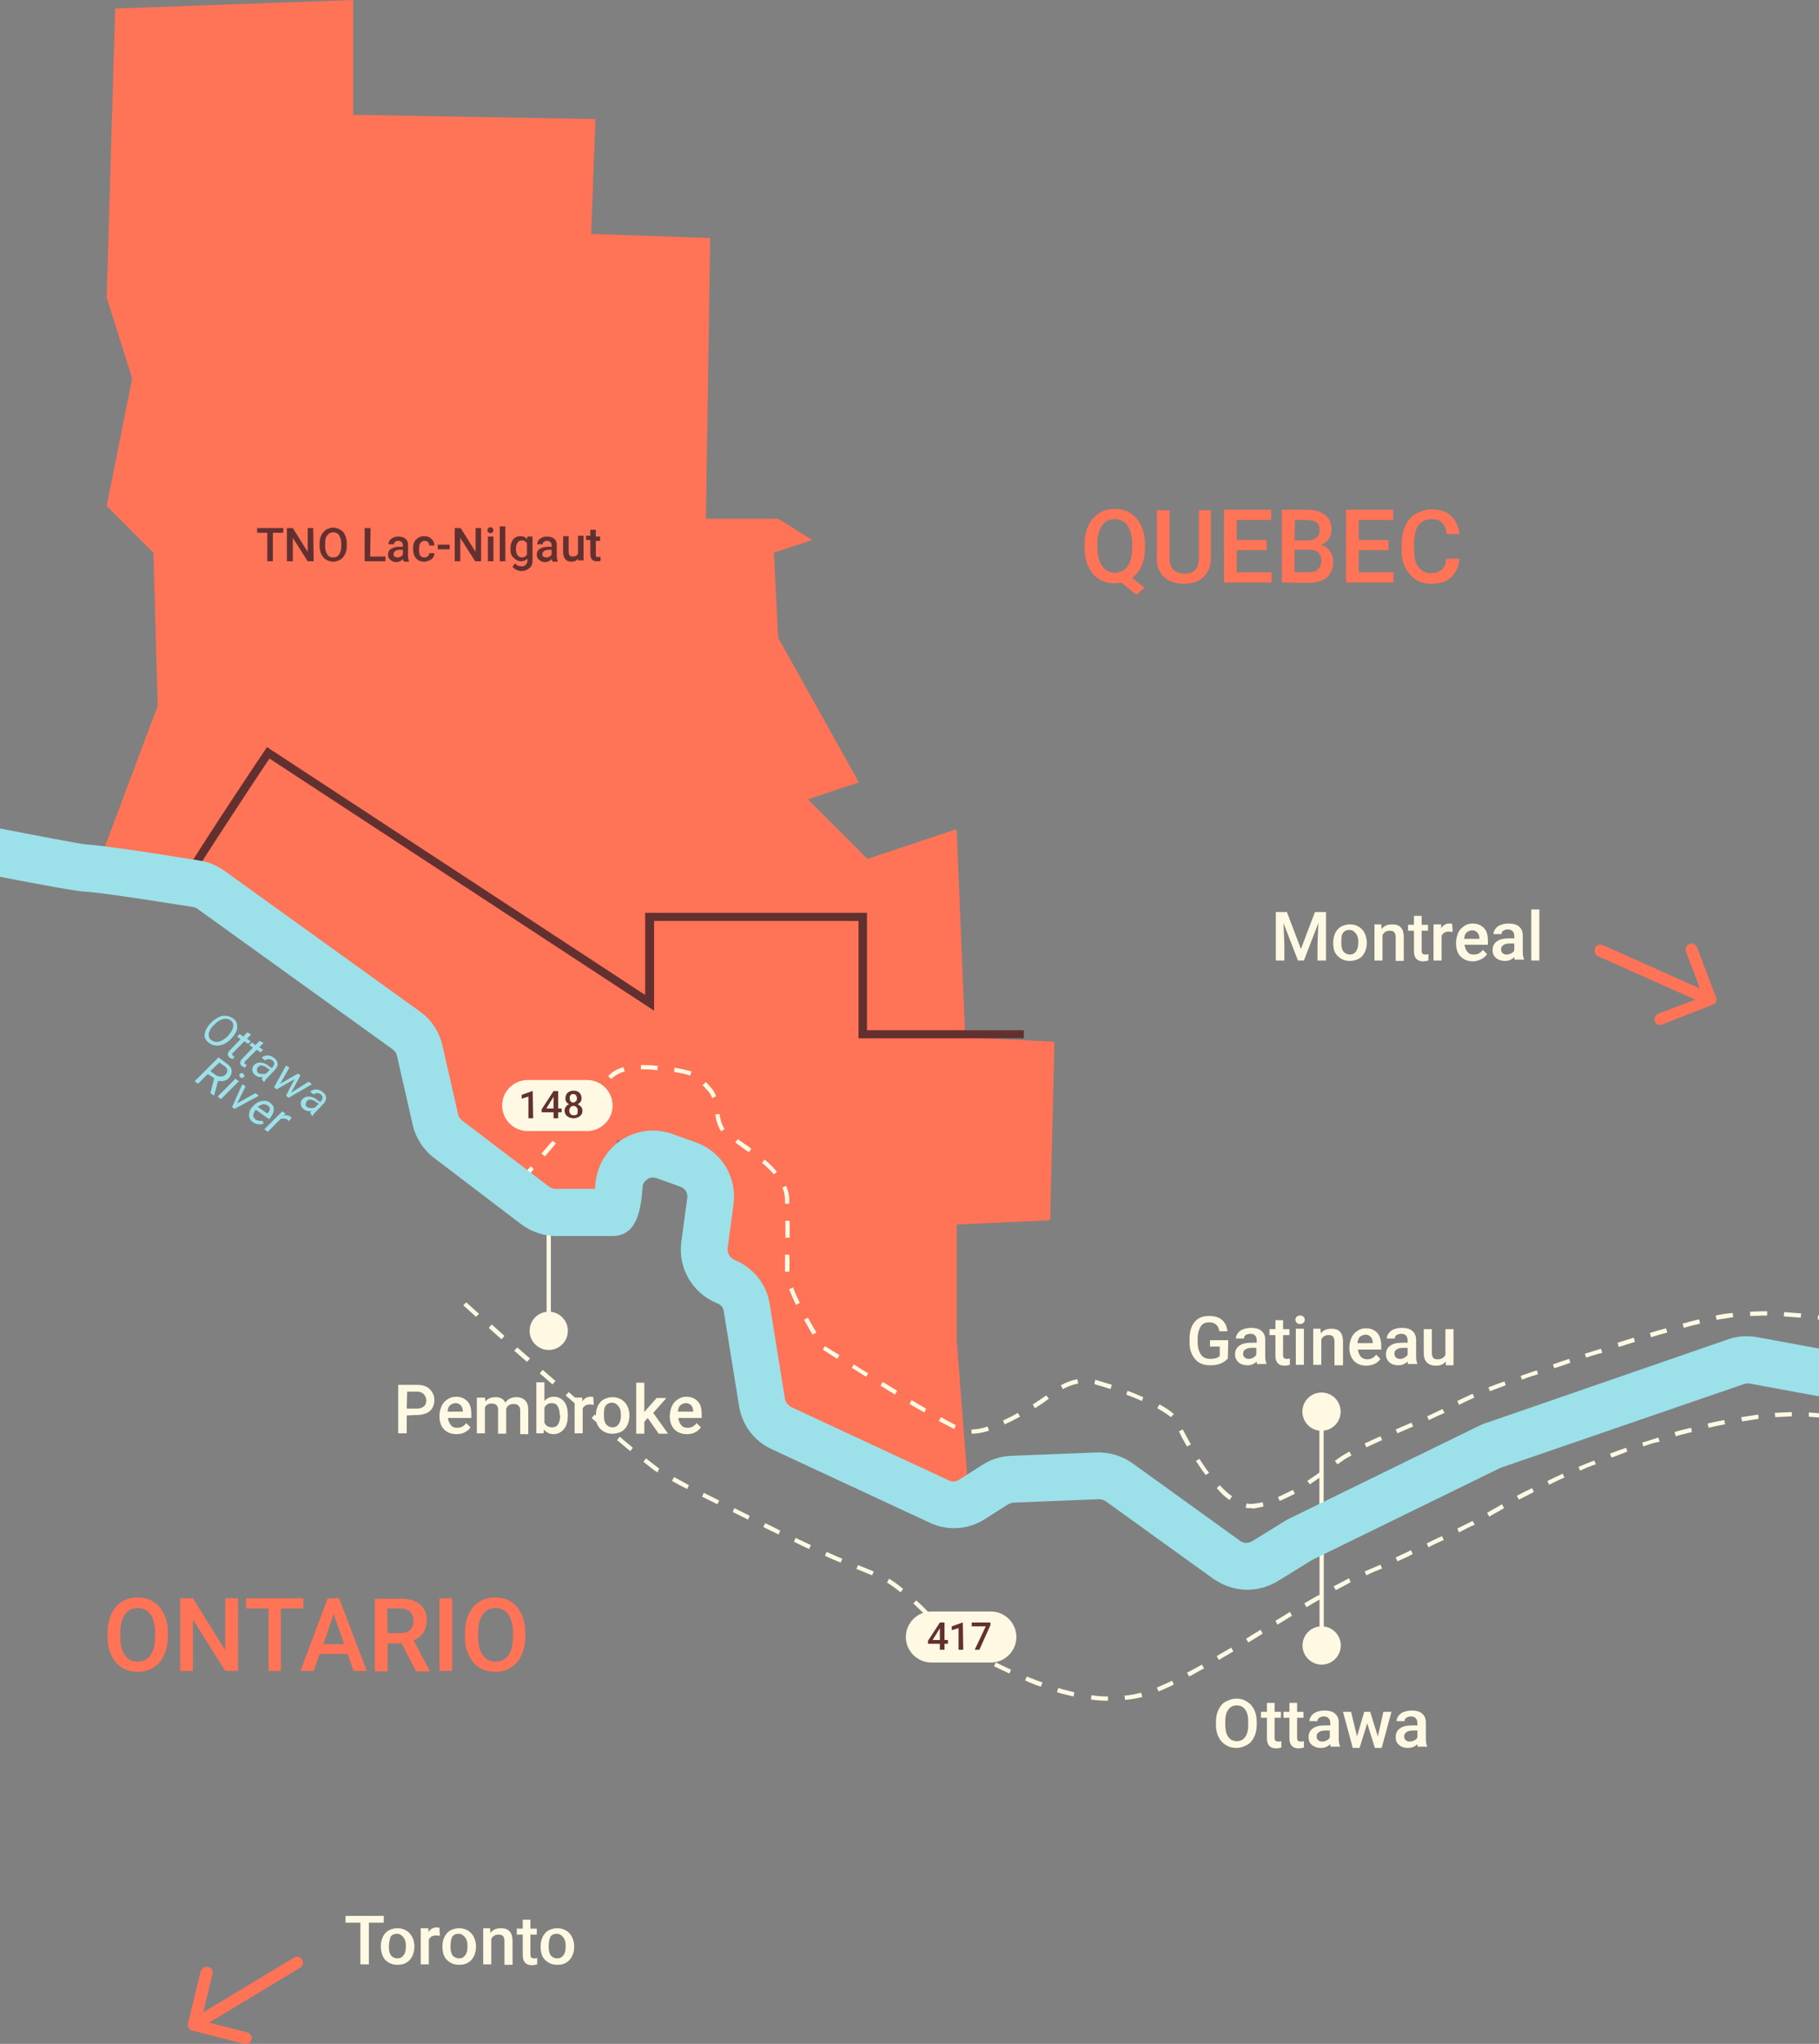 <svg version="1.1" id="Calque_2_00000038372621490858128520000012442256906191378617_" xmlns="http://www.w3.org/2000/svg" x="0" y="0" viewBox="0 0 428 480.7" xml:space="preserve"><rect x="0" y="0" width="428" height="480.7" fill="#808080" stroke="none"/><style>.st0{fill:#fff9e3}.st1{enable-background:new}.st2{fill:#9ce1ea}.st3{fill:#ff7357}.st4{fill:#633030}</style><g id="Groupe_1805_00000044143582002306448820000015676025444582694837_" transform="translate(-354.656 -98.891)"><path class="st0" d="M665.1 431.4h1v22h-1z"/><circle id="Ellipse_123_00000125600724874842896100000005484369546663313814_" class="st0" cx="665.6" cy="430.9" r="4.5"/></g><g id="Groupe_1809_00000020361614421638198850000015704522776494584966_" transform="rotate(180 704.039 484.55)"><path class="st0" d="M1096.6 582.6h1v22h-1z"/><circle id="Ellipse_123-2_00000004529472546285048360000008288609600225119659_" class="st0" cx="1097.1" cy="582.1" r="4.5"/></g><g class="st1"><path class="st0" d="M288.9 319.5c-.4.5-1 .9-1.7 1.2-.7.3-1.6.4-2.5.4-1 0-1.8-.2-2.5-.6s-1.3-1.1-1.7-1.9-.6-1.7-.6-2.8v-.9c0-1.7.4-3.1 1.2-4 .8-1 2-1.4 3.4-1.4 1.3 0 2.3.3 3 .9s1.2 1.5 1.3 2.7h-1.9c-.2-1.4-1-2.1-2.4-2.1-.9 0-1.6.3-2 1s-.7 1.6-.7 2.8v.9c0 1.2.3 2.2.8 2.9.5.7 1.2 1 2.2 1s1.7-.2 2.2-.7v-2.2h-2.3v-1.5h4.3l-.1 4.3zm7 1.5c-.1-.2-.2-.4-.2-.8-.6.6-1.3.9-2.2.9-.8 0-1.5-.2-2.1-.7-.5-.5-.8-1.1-.8-1.8 0-.9.3-1.6 1-2.1s1.6-.7 2.9-.7h1.2v-.6c0-.4-.1-.8-.4-1.1-.2-.3-.6-.4-1.1-.4-.4 0-.8.1-1.1.3-.3.2-.4.5-.4.8h-1.9c0-.5.2-.9.5-1.3s.7-.7 1.3-.9c.5-.2 1.1-.3 1.8-.3 1 0 1.8.2 2.4.7s.9 1.2.9 2.1v3.8c0 .8.1 1.4.3 1.8v.1h-2.1v.2zm-2.1-1.4c.4 0 .7-.1 1.1-.3.3-.2.6-.4.7-.7V317h-1c-.7 0-1.2.1-1.6.4-.4.2-.5.6-.5 1s.1.7.4.9.5.3.9.3zm8.1-9.1v2.1h1.5v1.4h-1.5v4.7c0 .3.1.6.2.7s.4.2.7.2c.2 0 .4 0 .7-.1v1.5c-.4.1-.8.2-1.2.2-1.5 0-2.2-.8-2.2-2.4V314h-1.4v-1.4h1.4v-2.1h1.8zm2.9-.1c0-.3.1-.5.3-.7.2-.2.4-.3.8-.3s.6.1.8.3.3.4.3.7c0 .3-.1.5-.3.7s-.5.3-.8.3-.6-.1-.8-.3c-.2-.2-.3-.5-.3-.7zm2 10.6h-1.9v-8.5h1.9v8.5zm3.9-8.4l.1 1c.6-.8 1.4-1.1 2.5-1.1 1.8 0 2.7 1 2.7 3v5.6h-2v-5.5c0-.5-.1-.9-.3-1.2-.2-.3-.6-.4-1.1-.4-.8 0-1.3.3-1.7 1v6H309v-8.5h1.7v.1zm10.8 8.6c-1.2 0-2.2-.4-2.9-1.1-.7-.8-1.1-1.8-1.1-3v-.2c0-.8.2-1.6.5-2.3.3-.7.8-1.2 1.4-1.6s1.2-.6 2-.6c1.2 0 2 .4 2.7 1.1.6.7.9 1.8.9 3.1v.8h-5.5c.1.7.3 1.2.7 1.7.4.4.9.6 1.5.6.9 0 1.6-.4 2.1-1.1l1 1c-.3.5-.8.9-1.4 1.2-.5.2-1.2.4-1.9.4zm-.2-7.3c-.5 0-.9.2-1.3.5s-.5.9-.6 1.5h3.6v-.1c0-.6-.2-1.1-.5-1.4s-.7-.5-1.2-.5zm10.1 7.1c-.1-.2-.2-.4-.2-.8-.6.6-1.3.9-2.2.9-.8 0-1.5-.2-2.1-.7-.5-.5-.8-1.1-.8-1.8 0-.9.3-1.6 1-2.1s1.6-.7 2.9-.7h1.2v-.6c0-.4-.1-.8-.4-1.1-.2-.3-.6-.4-1.1-.4-.4 0-.8.1-1.1.3-.3.2-.4.5-.4.8h-1.9c0-.5.2-.9.5-1.3s.7-.7 1.3-.9c.5-.2 1.1-.3 1.8-.3 1 0 1.8.2 2.4.7s.9 1.2.9 2.1v3.8c0 .8.1 1.4.3 1.8v.1h-2.1v.2zm-2-1.4c.4 0 .7-.1 1.1-.3.3-.2.6-.4.7-.7V317h-1c-.7 0-1.2.1-1.6.4-.4.2-.5.6-.5 1s.1.7.4.9.5.3.9.3zm10.8.6c-.6.7-1.3 1-2.4 1-.9 0-1.6-.3-2.1-.8s-.7-1.3-.7-2.3v-5.5h1.9v5.5c0 1.1.4 1.6 1.3 1.6s1.5-.3 1.9-1v-6.1h1.9v8.5h-1.8v-.9z"/></g><g class="st1"><path class="st2" d="M49.2 245.3c-.4-.3-.7-.6-.9-1s-.2-.8-.1-1.3.3-1 .6-1.4c.2-.4.6-.8 1-1.2.5-.5 1-.8 1.5-1.1.5-.3 1.1-.4 1.6-.4.7 0 1.3.2 1.9.6.6.4 1 1 1 1.7.1.7-.1 1.4-.6 2.1-.2.3-.5.7-.9 1.1s-.9.8-1.3 1c-.5.3-1 .4-1.5.5-.8.1-1.6-.1-2.3-.6zm5.1-2.5c.4-.6.6-1.1.6-1.6s-.2-.9-.6-1.2c-.4-.3-.8-.4-1.3-.4s-1 .2-1.5.5-1 .8-1.6 1.4l-.2.3c-.4.6-.6 1.1-.6 1.6s.2.9.6 1.2c.5.4 1.1.5 1.8.4.7-.2 1.3-.6 2-1.2.3-.4.6-.7.8-1zm4.8.5l-1 1 .9.6-.6.6-.9-.6-2.6 2.6-.2.2c-.1.2-.1.4.1.6.1.1.2.1.4.2l-.5.6-.6-.3c-.3-.2-.5-.5-.5-.8s.2-.7.5-1l2.5-2.6-.8-.6.6-.6.8.6 1-1 .9.5zm2.9 2l-1 1 .9.6-.6.6-.9-.6-2.6 2.6-.2.2c-.1.2-.1.4.1.6.1.1.2.1.4.2l-.5.6-.6-.3c-.3-.2-.5-.5-.5-.8s.2-.7.5-1l2.5-2.6-.8-.6.6-.6.8.6 1-1 .9.5zm-.4 8.5c0-.1.1-.2.1-.3l.2-.2c-.7.1-1.3 0-1.8-.4-.4-.3-.7-.7-.7-1.1-.1-.4 0-.9.3-1.2.4-.5.9-.7 1.5-.7s1.3.2 1.9.7l.8.6.3-.3c.2-.3.3-.5.3-.8s-.2-.5-.4-.7c-.3-.2-.6-.3-.9-.3s-.6.1-.8.3l-.8-.6c.2-.3.5-.4.8-.5s.7-.1 1.1 0c.4.1.7.3 1 .5.5.4.8.8.8 1.3.1.5-.1.9-.5 1.4l-2 2.1-.3.3c-.1.2-.2.3-.3.5l-.1.1-.5-.7zm-.9-1.5c.3.2.5.3.9.3.3 0 .6 0 1-.1l.9-.9-.6-.4c-.5-.4-.9-.5-1.3-.6s-.7.1-.9.4c-.2.2-.3.4-.2.7-.1.2 0 .4.2.6zm7.8 4.7l4.1-2.6.8.6-5.5 3.2-.6-.5 2-3.9-4.2 2.4-.6-.5 2.8-5.1.8.5-2.2 3.8 4.2-2.4.6.4-2.2 4.1zm4.5 4.8c0-.1.1-.2.1-.3l.2-.2c-.7.1-1.3 0-1.8-.4-.4-.3-.7-.7-.7-1.1-.1-.4 0-.9.3-1.2.4-.5.9-.7 1.5-.7s1.3.2 1.9.7l.8.6.3-.3c.2-.3.3-.5.3-.8s-.2-.5-.4-.7c-.3-.2-.6-.3-.9-.3s-.6.1-.8.3l-.8-.6c.2-.3.5-.4.8-.5s.7-.1 1.1 0 .7.3 1 .5c.5.4.8.8.8 1.3.1.5-.1.9-.5 1.4l-2 2.1-.3.3c-.1.2-.2.3-.3.5l-.1.1-.5-.7zm-.8-1.5c.3.2.5.3.9.3.3 0 .6 0 1-.1l.9-.9-.6-.4c-.5-.4-.9-.5-1.3-.6-.4 0-.7.1-.9.4-.2.2-.3.4-.2.7-.2.2-.1.4.2.6z"/></g><g class="st1"><path class="st2" d="M50.4 253.6l-1.5-1-2.3 2.3-.8-.6 5.6-5.6 1.9 1.4c.7.5 1.1 1 1.2 1.6.1.6-.1 1.1-.5 1.7-.3.4-.7.6-1.2.8-.5.1-1 .1-1.5 0l-.9 3.4v.1l-.9-.6.9-3.5zm-.9-1.7l1.2.9c.4.3.9.4 1.3.4s.8-.2 1.1-.5.4-.7.4-1-.3-.7-.6-.9l-1.3-.9-2.1 2zm2.5 6.6l-.8-.6 4.2-4.2.8.6-4.2 4.2zm5.2-6c.1.1.2.2.3.4 0 .1 0 .3-.1.4s-.2.2-.4.2c-.1 0-.3 0-.4-.1-.1-.1-.2-.2-.3-.4 0-.1 0-.3.1-.4s.2-.2.4-.2c.1 0 .3 0 .4.1zm-1.4 7l4.3-2.4.8.6-5.7 3.1-.6-.4L57 255l.8.5-2 4zm3.7 4.4c-.6-.4-.9-1-.9-1.6 0-.7.2-1.3.7-1.9l.2-.2c.4-.4.8-.8 1.3-1s1-.3 1.5-.3.9.2 1.3.5c.5.4.8.8.8 1.3.1.5-.1 1-.4 1.6-.1.2-.3.4-.4.6l-.3.3-3.1-2.2c-.4.4-.5.8-.6 1.2s.2.8.5 1.1c.5.3 1 .4 1.7.3l.2.7c-.4.1-.8.2-1.2.1-.5 0-.9-.2-1.3-.5zM63 260c-.3-.2-.7-.3-1.1-.3-.4.1-.8.3-1.3.6l2.3 1.6.1-.1c.3-.3.5-.7.5-1 0-.3-.2-.6-.5-.8zm5 3.7l-.3-.3c-.5-.4-1.1-.4-1.7-.2l-3 3-.8-.6 4.2-4.2.8.5-.5.5c.6-.2 1.2-.1 1.6.2l.3.3-.6.8z"/></g><g class="st1"><path class="st0" d="M295.7 405.6c0 1.1-.2 2.1-.6 2.9s-.9 1.5-1.7 1.9-1.5.7-2.5.7c-.9 0-1.7-.2-2.5-.7s-1.3-1.1-1.7-1.9-.6-1.8-.6-2.9v-.6c0-1.1.2-2.1.6-2.9s.9-1.5 1.7-1.9 1.5-.7 2.5-.7 1.7.2 2.5.7 1.3 1.1 1.7 1.9.6 1.8.6 2.9v.6zm-2-.6c0-1.3-.2-2.2-.7-2.9s-1.2-1-2-1c-.9 0-1.5.3-2 1s-.7 1.6-.7 2.8v.7c0 1.2.2 2.2.7 2.9s1.2 1 2 1c.9 0 1.5-.3 2-1s.7-1.6.7-2.9v-.6zm6.2-4.5v2.1h1.5v1.4h-1.5v4.7c0 .3.1.6.2.7s.4.2.7.2c.2 0 .4 0 .7-.1v1.5c-.4.1-.8.2-1.2.2-1.5 0-2.2-.8-2.2-2.4V404h-1.4v-1.4h1.4v-2.1h1.8zm5.3 0v2.1h1.5v1.4h-1.5v4.7c0 .3.1.6.2.7s.4.2.7.2c.2 0 .4 0 .7-.1v1.5c-.4.1-.8.2-1.2.2-1.5 0-2.2-.8-2.2-2.4V404H302v-1.4h1.4v-2.1h1.8zm8 10.5c-.1-.2-.2-.4-.2-.8-.6.6-1.3.9-2.2.9-.8 0-1.5-.2-2.1-.7s-.8-1.1-.8-1.8c0-.9.3-1.6 1-2.1s1.6-.7 2.9-.7h1.2v-.6c0-.4-.1-.8-.4-1.1s-.6-.4-1.1-.4c-.4 0-.8.1-1.1.3s-.4.5-.4.8h-1.9c0-.5.2-.9.5-1.3s.7-.7 1.3-.9 1.1-.3 1.8-.3c1 0 1.8.2 2.4.7s.9 1.2.9 2.1v3.8c0 .8.1 1.4.3 1.8v.1h-2.1v.2zm-2.1-1.4c.4 0 .7-.1 1.1-.3s.6-.4.7-.7V407h-1c-.7 0-1.2.1-1.6.4s-.5.6-.5 1 .1.7.4.9.5.3.9.3zm13.1-1.2l1.3-5.8h1.9l-2.3 8.5h-1.6l-1.8-5.8-1.8 5.8h-1.6l-2.3-8.5h1.9l1.4 5.8 1.7-5.8h1.4l1.8 5.8zm9.5 2.6c-.1-.2-.2-.4-.2-.8-.6.6-1.3.9-2.2.9-.8 0-1.5-.2-2.1-.7s-.8-1.1-.8-1.8c0-.9.3-1.6 1-2.1s1.6-.7 2.9-.7h1.2v-.6c0-.4-.1-.8-.4-1.1s-.6-.4-1.1-.4c-.4 0-.8.1-1.1.3s-.4.5-.4.8h-1.9c0-.5.2-.9.5-1.3s.7-.7 1.3-.9 1.1-.3 1.8-.3c1 0 1.8.2 2.4.7s.9 1.2.9 2.1v3.8c0 .8.1 1.4.3 1.8v.1h-2.1v.2zm-2-1.4c.4 0 .7-.1 1.1-.3s.6-.4.7-.7V407h-1c-.7 0-1.2.1-1.6.4s-.5.6-.5 1 .1.7.4.9.4.3.9.3z"/></g><path id="Tracé_7026_00000160162956092371371450000003113978793731254445_" class="st3" d="M228.1 354l-48-19-5-32-10-3 2-25-22-7 1 17-13 2-28-21-6-21-49-36-28-3 15-40-1-36-11-11 6-30-6-19 2-68 56-2v27l57 1-1 27 28 1-1 66h17l8 5-9 3 1 20 19 34-12 4 14 14 21-7 2 49 21 1-1 42-22 1v27l3 39z"/><g id="Groupe_3186_00000120550690669461024640000010831638005192300436_" transform="rotate(180 613.106 447.55)"><path class="st0" d="M1096.6 582.6h1v22h-1z"/><circle id="Ellipse_123-3_00000061471030650692319950000009849110211507271612_" class="st0" cx="1097.1" cy="582.1" r="4.5"/></g><g class="st1"><path class="st3" d="M269.4 128.9c0 1.6-.3 3-.8 4.2s-1.2 2.1-2.2 2.8l2.9 2.3-1.9 1.7-3.6-2.9c-.5.1-1 .2-1.5.2-1.4 0-2.6-.3-3.7-1s-1.9-1.6-2.5-2.9-.9-2.7-.9-4.3v-1c0-1.7.3-3.1.9-4.4.6-1.3 1.4-2.2 2.5-2.9s2.3-1 3.7-1c1.4 0 2.6.3 3.7 1s1.9 1.6 2.5 2.9.9 2.7.9 4.4v.9zm-3-.9c0-1.9-.4-3.4-1.1-4.4s-1.7-1.5-3-1.5-2.3.5-3 1.5-1.1 2.4-1.1 4.2v1c0 1.8.4 3.3 1.1 4.3s1.7 1.6 3 1.6 2.3-.5 3-1.5 1.1-2.5 1.1-4.4v-.8zm18.5-8v11.4c0 1.8-.6 3.2-1.7 4.3s-2.7 1.6-4.6 1.6c-2 0-3.5-.5-4.7-1.6s-1.7-2.5-1.7-4.3V120h3v11.4c0 1.1.3 2 .9 2.6s1.4.9 2.6.9c2.3 0 3.4-1.2 3.4-3.6V120h2.8zm13.1 9.4h-7v5.2h8.2v2.4H288v-17.1h11.1v2.4H291v4.7h7v2.4zm3.6 7.6v-17.1h5.8c1.9 0 3.4.4 4.4 1.2s1.5 1.9 1.5 3.5c0 .8-.2 1.5-.6 2.1s-1 1.1-1.9 1.5c.9.2 1.6.7 2.1 1.4s.8 1.5.8 2.5c0 1.6-.5 2.8-1.5 3.7s-2.5 1.3-4.4 1.3l-6.2-.1zm3-9.9h2.9c.9 0 1.6-.2 2.2-.6s.8-1 .8-1.8-.2-1.5-.7-1.8-1.2-.6-2.2-.6h-2.9l-.1 4.8zm0 2.2v5.3h3.3c.9 0 1.7-.2 2.2-.7s.8-1.1.8-1.9c0-1.8-.9-2.7-2.7-2.7h-3.6zm22.1.1h-7v5.2h8.2v2.4h-11.2v-17.1h11.1v2.4h-8.1v4.7h7v2.4zm16.7 2.1c-.2 1.8-.8 3.2-2 4.3s-2.7 1.5-4.7 1.5c-1.4 0-2.6-.3-3.6-1s-1.8-1.6-2.4-2.7-.9-2.6-.9-4.1v-1.6c0-1.6.3-3 .9-4.3s1.4-2.2 2.5-2.8 2.3-1 3.7-1c1.9 0 3.4.5 4.5 1.5s1.8 2.5 2 4.3h-3c-.1-1.2-.5-2.1-1.1-2.7s-1.4-.8-2.5-.8c-1.3 0-2.3.5-3 1.4s-1 2.3-1.1 4.1v1.5c0 1.8.3 3.3 1 4.2s1.6 1.5 2.9 1.5c1.2 0 2-.3 2.6-.8s1-1.4 1.1-2.6h3.1v.1z"/></g><path class="st4" d="M240.9 244.2H202v-27.6h-48.1v21.1l-90.5-59.3c-2.7 4-14.3 21.6-17.6 27l-1.7-1c3.7-6.2 18-27.7 18.2-27.9l.5-.8 89 58.3v-19.3H204v27.6h36.9v1.9z"/><g class="st1"><path class="st4" d="M66.6 125.3h-2.4v6.7h-1.3v-6.7h-2.4v-1.1h6.2l-.1 1.1zm7.2 6.7h-1.4l-3.5-5.5v5.5h-1.4v-7.8h1.4l3.5 5.6v-5.6h1.3l.1 7.8zm7.8-3.7c0 .8-.1 1.4-.4 2s-.6 1-1.1 1.3-1.1.5-1.7.5-1.2-.2-1.7-.5-.9-.8-1.1-1.3c-.3-.6-.4-1.2-.4-2v-.4c0-.8.1-1.4.4-2s.7-1 1.1-1.3c.5-.3 1.1-.5 1.7-.5s1.2.2 1.7.5.9.7 1.1 1.3c.3.6.4 1.2.4 2v.4zm-1.3-.4c0-.9-.2-1.5-.5-2s-.8-.7-1.4-.7-1 .2-1.4.7-.5 1.1-.5 2v.5c0 .9.2 1.5.5 2s.8.7 1.4.7 1.1-.2 1.4-.7.5-1.1.5-2v-.5zm6.8 3h3.6v1.1h-4.9v-7.8h1.4l-.1 6.7zM95 132c-.1-.1-.1-.3-.2-.5-.4.4-.9.7-1.5.7s-1.1-.2-1.4-.5c-.4-.3-.6-.7-.6-1.2 0-.6.2-1.1.7-1.4.5-.3 1.1-.5 2-.5h.8v-.4c0-.3-.1-.5-.3-.7-.2-.2-.4-.3-.8-.3-.3 0-.5.1-.7.2-.2.1-.3.3-.3.6h-1.3c0-.3.1-.6.3-.9.2-.3.5-.5.9-.7s.8-.2 1.2-.2c.7 0 1.2.2 1.6.5s.6.8.6 1.4v2.6c0 .5.1.9.2 1.3v.1H95v-.1zm-1.4-.9c.3 0 .5-.1.7-.2s.4-.3.5-.5v-1.1h-.7c-.5 0-.8.1-1.1.3-.2.2-.4.4-.4.7s.1.5.2.6c.3.1.5.2.8.2zm6.3 0c.3 0 .6-.1.8-.3.2-.2.3-.4.3-.7h1.2c0 .4-.1.7-.3 1-.2.3-.5.6-.9.7-.4.2-.8.3-1.2.3-.8 0-1.5-.3-1.9-.8-.5-.5-.7-1.3-.7-2.2v-.1c0-.9.2-1.6.7-2.1s1.1-.8 1.9-.8c.7 0 1.3.2 1.7.6.4.4.7.9.7 1.6H101c0-.3-.1-.6-.3-.8-.2-.2-.5-.3-.8-.3-.4 0-.7.2-1 .5-.2.3-.3.8-.3 1.4v.2c0 .6.1 1.1.3 1.4s.6.4 1 .4zm5.9-1.9H103v-1.1h2.8v1.1zm7.4 2.8h-1.4l-3.5-5.5v5.5H107v-7.8h1.4l3.5 5.6v-5.6h1.3v7.8zm1.5-7.3c0-.2.1-.4.2-.5s.3-.2.5-.2.4.1.5.2.2.3.2.5-.1.4-.2.5-.3.2-.5.2-.4-.1-.5-.2c-.2-.1-.2-.3-.2-.5zm1.4 7.3h-1.3v-5.8h1.3v5.8zm2.8 0h-1.3v-8.2h1.3v8.2zm1.2-2.9c0-.9.2-1.6.6-2.2.4-.5 1-.8 1.7-.8s1.2.2 1.6.7l.1-.6h1.2v5.6c0 .8-.2 1.4-.7 1.8-.5.4-1.1.7-1.9.7-.4 0-.8-.1-1.2-.3-.4-.2-.7-.4-.9-.7l.6-.8c.4.5.9.7 1.5.7.4 0 .8-.1 1-.4.3-.2.4-.6.4-1v-.4c-.4.4-.9.6-1.5.6-.7 0-1.2-.3-1.7-.8-.6-.4-.8-1.2-.8-2.1zm1.3.1c0 .6.1 1 .4 1.4.2.3.6.5 1 .5.5 0 .9-.2 1.2-.7v-2.6c-.2-.4-.6-.7-1.2-.7-.4 0-.8.2-1 .5-.3.4-.4.9-.4 1.6zm8.6 2.8c-.1-.1-.1-.3-.2-.5-.4.4-.9.7-1.5.7s-1.1-.2-1.4-.5c-.4-.3-.6-.7-.6-1.2 0-.6.2-1.1.7-1.4s1.1-.5 2-.5h.8v-.4c0-.3-.1-.5-.3-.7s-.4-.3-.8-.3c-.3 0-.5.1-.7.2-.2.1-.3.3-.3.6h-1.3c0-.3.1-.6.3-.9.2-.3.5-.5.9-.7s.8-.2 1.2-.2c.7 0 1.2.2 1.6.5.4.3.6.8.6 1.4v2.6c0 .5.1.9.2 1.3v.1H130v-.1zm-1.4-.9c.3 0 .5-.1.7-.2.2-.1.4-.3.5-.5v-1.1h-.7c-.5 0-.8.1-1.1.3-.2.2-.4.4-.4.7s.1.5.2.6c.3.1.5.2.8.2zm7.4.3c-.4.5-.9.7-1.6.7-.6 0-1.1-.2-1.4-.6-.3-.4-.5-.9-.5-1.6v-3.8h1.3v3.7c0 .7.3 1.1.9 1.1.6 0 1.1-.2 1.3-.7V126h1.3v5.8H136v-.4zm4.2-6.6v1.4h1v1h-1v3.2c0 .2 0 .4.1.5s.2.1.5.1c.2 0 .3 0 .5-.1v1c-.3.1-.6.1-.9.1-1 0-1.5-.6-1.5-1.7V127h-1v-1h1v-1.4h1.3v.2z"/></g><path class="st0" d="M294.2 354.7c-.3 0-.7 0-1.1-.1l.2-1c.5.1.9.1 1.4.1.8-.1 1.6-.2 2.4-.4l.2 1c-.8.2-1.7.4-2.5.5-.2-.1-.4-.1-.6-.1zm6.9-1.7l-.4-.9c1.1-.5 2.3-1.1 3.5-1.7l.5.9c-1.2.6-2.4 1.2-3.6 1.7zm-11.8-.2c-1-.7-2-1.6-3-2.8l.7-.7c1 1.1 2 2 2.9 2.6l-.6.9zm18.9-3.7l-.6-.8c1-.7 2.1-1.4 3.3-2.3l.6.8c-1.2.9-2.3 1.6-3.3 2.3zm-24.5-2.2c-.8-1-1.5-2.1-2.3-3.3l.8-.5c.8 1.2 1.5 2.3 2.3 3.3l-.8.5zm31-2.5l-.6-.8c1-.8 2.1-1.5 3.4-2.2l.5.9c-1.2.6-2.2 1.3-3.3 2.1zm230.5-1.8c-.7 0-1.5 0-2.2-.1l.1-1c1.5.1 2.8.1 3.9 0l.1 1c-.6.1-1.2.1-1.9.1zm-6.2-.7c-1.2-.2-2.5-.6-3.9-.9l.3-1c1.4.4 2.7.7 3.9.9l-.3 1zm12.1 0l-.2-1c1.2-.2 2.5-.5 3.9-.9l.3 1c-1.5.3-2.8.6-4 .9zm-229.6-1.5l-.4-.9c1.1-.5 2.3-1.1 3.7-1.7l.4.9c-1.4.6-2.6 1.2-3.7 1.7zm-42.2-.2c-.7-1.2-1.4-2.4-1.9-3.6l.9-.4c.6 1.1 1.2 2.3 1.9 3.5l-.9.5zm251.9-.3c-1.3-.4-2.6-.8-3.8-1.3l.3-.9c1.2.4 2.5.8 3.8 1.2l-.3 1zm27.7 0l-.3-1c1.2-.4 2.5-.8 3.8-1.2l.3 1c-1.3.4-2.6.8-3.8 1.2zm7.6-2.4l-.3-1c1.2-.4 2.5-.8 3.8-1.2l.3 1c-1.3.4-2.6.8-3.8 1.2zm-42.9-.2l-.3-.1c-1.2-.4-2.4-.8-3.5-1.2l.3-.9c1.1.4 2.2.8 3.5 1.2l.3.1-.3.9zm-295-.1v-1c1.1 0 2.4-.2 3.8-.7l.3 1c-1.6.5-3 .7-4.1.7zm100.2-.1l-.4-.9 3.7-1.6.4.9-3.7 1.6zm-104.3-1c-.9-.5-2.1-1.1-3.6-1.9l.5-.9c1.4.8 2.6 1.4 3.5 1.9l-.4.9zm349.6-1l-.3-1c1.2-.4 2.5-.8 3.8-1.2l.3 1c-1.3.4-2.6.8-3.8 1.2zm-337.7-.1l-.4-.9c1.1-.5 2.3-1.1 3.5-1.8l.5.9c-1.3.7-2.5 1.3-3.6 1.8zm279.6-.2c-.2-.1-.4-.1-.6-.1-.6-.1-1.7-.4-3.3-1l.3-.9c1.5.5 2.5.8 3.1.9.2 0 .4.1.7.2l-.2.9zm-179.8-.8l-.4-.9c1.6-.7 2.7-1.3 3.6-1.7l.5.9c-.9.4-2.1.9-3.7 1.7zm-60.7-.7c-.7-.6-1.8-1.3-3.2-2.1l.5-.9c1.5.8 2.7 1.6 3.4 2.3l-.7.7zm306.3-.5l-.3-1c1.2-.4 2.5-.7 3.9-1.1l.3 1c-1.4.4-2.7.7-3.9 1.1zm-73.5-.4c-1.2-.4-2.4-.9-3.8-1.4l.4-.9c1.3.5 2.6 1 3.8 1.4l-.4.9zm-290.8-.2c-1.1-.6-2.3-1.3-3.5-2l.5-.9c1.2.7 2.3 1.4 3.4 2l-.4.9zm26-1l-.5-.9.5-.3c.8-.5 1.6-1.1 2.5-1.7l.2-.1.6.8-.2.1c-.9.7-1.8 1.3-2.6 1.8l-.5.3zm99.8-.8l-.4-.9c1.2-.6 2.3-1.1 3.6-1.7l.4.9c-1.3.6-2.4 1.1-3.6 1.7zm157.5-.8l-3.8-1.4.4-.9 3.8 1.4-.4.9zm-232.1-.1c-1.1-.5-2.4-1-3.7-1.5l.3-.9c1.3.5 2.6 1 3.7 1.5l-.3.9zm-58.1-1.5c-1.1-.7-2.3-1.4-3.4-2.1l.5-.9c1.1.7 2.3 1.4 3.4 2.1l-.5.9zm140-.8l-.4-.9c1.1-.4 2.3-.9 3.8-1.4l.3.9c-1.4.5-2.6 1-3.7 1.4zm142.7-.4c-1.2-.5-2.5-.9-3.8-1.4l.3-.9c1.3.5 2.5.9 3.8 1.4l-.3.9zm-232-.1c-1.2-.4-2.5-.8-3.6-1.1l-.2-.1.2-1 .3.1c1.1.3 2.3.7 3.6 1.1l-.3 1zm-11.2 0l-.5-.9c1.3-.7 2.6-1.2 3.9-1.4l.2 1c-1.2.2-2.3.6-3.6 1.3zm108-2.2l-.3-.9c1.2-.4 2.5-.9 3.8-1.3l.3.9c-1.3.4-2.6.8-3.8 1.3zm127.7-.5c-1.2-.5-2.5-.9-3.8-1.4l.3-.9c1.3.5 2.5.9 3.8 1.4l-.3.9zm-282-.2c-1.2-.7-2.3-1.5-3.4-2.1l.5-.8c1.1.7 2.2 1.4 3.4 2.1l-.5.8zm161.9-2l-.3-.9c1.2-.4 2.5-.9 3.8-1.3l.3.9c-1.3.5-2.6.9-3.8 1.3zm112.6-.5c-1.3-.4-2.5-.9-3.8-1.3l.3-.9c1.3.4 2.5.9 3.8 1.3l-.3.9zM197 319.6c-1.6-1-2.8-1.8-3.4-2.2l.5-.8c.6.4 1.8 1.1 3.4 2.1l-.5.9zm176.2-.3l-.3-.9c1.3-.4 2.5-.8 3.8-1.2l.3 1c-1.2.2-2.5.7-3.8 1.1zm97.5-.6c-1.3-.4-2.6-.8-3.8-1.2l.3-1c1.3.4 2.5.8 3.8 1.2l-.3 1zm-89.8-1.9l-.3-1c1.3-.4 2.6-.8 3.8-1.2l.3 1c-1.3.4-2.6.8-3.8 1.2zm82.2-.5c-1.3-.4-2.6-.8-3.8-1.1l.3-1c1.3.3 2.5.7 3.9 1.1l-.4 1zm-74.6-1.8l-.3-1c1.3-.4 2.6-.8 3.8-1.1l.3 1c-1.2.3-2.5.7-3.8 1.1zm66.9-.3c-1.4-.3-2.7-.6-3.9-.8l.2-1c1.2.2 2.5.5 3.9.8l-.2 1zm-264.2-.3c-.6-1-1.3-2.2-2-3.5l.9-.5c.7 1.3 1.4 2.5 2 3.5l-.9.5zm256.3-1.1c-1.3-.2-2.7-.3-4-.5l.1-1c1.3.2 2.6.3 4 .5l-.1 1zm-51.3-.5l-.3-1c1.4-.4 2.7-.7 3.9-1l.2 1c-1.2.3-2.5.6-3.8 1zm43.4-.5l-4-.5.1-1 4 .5-.1 1zm-7.9-1c-1.3-.2-2.7-.3-4-.5l.1-1c1.3.1 2.6.3 4 .5l-.1 1zm-27.8-.4l-.2-1c1.3-.3 2.6-.5 4-.6l.1 1-3.9.6zm19.8-.5c-1.3-.1-2.7-.2-4-.3l.1-1c1.3.1 2.6.2 4 .3l-.1 1zm-11.9-.4v-1c.9 0 1.9-.1 2.8-.1h1.2v1h-1.3c-.9.1-1.8.1-2.7.1zm-224.5-2.6c-.7-1.4-1.2-2.6-1.6-3.7l.9-.4c.4 1 .9 2.3 1.6 3.6l-.9.5zm-1.6-7.8h-1v-4h1c.1 1.5.1 2.8 0 4zm-.9-8v-4h1v4h-1zm.9-8h-1v-1c0-.9-.2-1.8-.6-2.8l.9-.4c.4 1.1.7 2.1.7 3.1v1.1zm-62.8-5.1l-.7-.7c.8-.9 1.7-1.9 2.7-3l.7.7c-1 1.1-2 2.2-2.7 3zm59.2-1.8c-.8-.9-1.7-1.8-2.8-2.7l.6-.8c1.2 1 2.1 1.9 2.9 2.9l-.7.6zm-53.9-4.2l-.8-.7c1-1.1 1.9-2.2 2.6-3l.8.6c-.7.9-1.6 2-2.6 3.1zm48-1c-.9-.6-1.7-1.2-2.5-1.8l-.7-.5.6-.8.7.5c.8.6 1.7 1.1 2.5 1.8l-.6.8zm-6.5-4.9c-.9-1.3-1.2-2.7-1.4-4l1-.1c.2 1.2.4 2.4 1.2 3.5l-.8.6zm-36.4-.3l-.8-.6c.8-1 1.7-2.1 2.6-3.1l.8.7c-1 .9-1.8 2-2.6 3zm5.2-6l-.7-.7c.9-1 1.9-1.9 2.8-2.9l.7.7c-1 1-1.9 1.9-2.8 2.9zm29.1-1.5c-.2-.6-.6-1.2-1-1.7-.4-.4-.7-.7-1-1.1l-.3-.3.8-.7.3.3c.3.3.6.7.9 1 .5.6.9 1.2 1.2 2l-.9.5zm-23.8-4.5l-.7-.7c.9-1 2.1-1.7 3.6-2.1l.3 1c-1.4.4-2.4 1-3.2 1.8zm18.6-.8c-.9-.4-2.1-.6-3.8-.9l.1-1c1.7.3 3 .6 4 .9l-.3 1zm-7.7-1.3l-1-.1c-1.1-.1-2-.1-2.9-.1v-1c.9 0 2 0 3 .1l1 .1-.1 1z"/><g id="Groupe_3189_00000008133930749051737470000005369579088461245069_" transform="translate(-436.156 -40.391)"><g id="Groupe_3188_00000176732663301807067370000015700083515123180477_" transform="translate(770 370)"><path id="Rectangle_1928_00000134246320839746450750000017880541495330809275_" class="st0" d="M-209.7-75.6h14c3.3 0 6 2.7 6 6s-2.7 6-6 6h-14c-3.3 0-6-2.7-6-6s2.7-6 6-6z"/></g><g class="st1"><path class="st4" d="M561.6 303.4h-1.1v-5.1l-1.6.5v-.9l2.5-.9h.1l.1 6.4zm5.9-2.3h.8v.9h-.8v1.4h-1.1V302h-2.8v-.7l2.8-4.3h1.1v4.1zm-2.8 0h1.7v-2.7l-.1.1-1.6 2.6zm8.3-2.4c0 .3-.1.6-.2.8-.2.2-.4.4-.7.6.3.2.6.4.8.6.2.3.3.6.3.9 0 .6-.2 1-.6 1.3-.4.3-.9.5-1.5.5s-1.1-.2-1.5-.5-.6-.8-.6-1.3c0-.3.1-.7.3-.9.2-.3.4-.5.8-.6-.3-.1-.5-.3-.7-.6-.2-.2-.2-.5-.2-.8 0-.5.2-1 .5-1.3.4-.3.8-.5 1.4-.5.6 0 1.1.2 1.4.5.3.3.5.8.5 1.3zm-.9 2.9c0-.3-.1-.6-.3-.8-.2-.2-.4-.3-.7-.3s-.6.1-.7.3c-.2.2-.3.5-.3.8s.1.6.3.8c.2.2.4.3.8.3s.6-.1.8-.3c0-.2.1-.5.1-.8zm-.2-2.9c0-.3-.1-.5-.2-.7-.2-.2-.4-.3-.7-.3s-.5.1-.6.3c-.2.2-.2.4-.2.7 0 .3.1.5.2.7.2.2.4.3.6.3s.5-.1.6-.3c.3-.1.3-.4.3-.7z"/></g></g><path class="st0" d="M260.7 400c-1.3 0-2.7-.1-4-.3l.1-1c1.3.2 2.7.3 3.9.3v1zm4-.2l-.1-1c1.2-.1 2.4-.3 3.5-.6.1 0 .2-.1.4-.1l.3 1c-.1 0-.3.1-.4.1-1.2.3-2.5.5-3.7.6zm-12.1-.8c-1.3-.3-2.6-.6-3.9-1l.3-1c1.3.4 2.6.7 3.8 1l-.2 1zm20-1.2l-.4-.9c1.1-.5 2.3-1 3.6-1.6l.4.9c-1.3.6-2.5 1.2-3.6 1.6zm-27.7-1.1c-1.2-.4-2.5-.9-3.7-1.5l.4-.9c1.3.5 2.5 1 3.7 1.4l-.4 1zm34.9-2.4l-.5-.9c1.1-.6 2.3-1.2 3.5-1.9l.5.9c-1.2.6-2.3 1.3-3.5 1.9zm-42.3-.7c-1.2-.6-2.4-1.1-3.6-1.7l.4-.9c1.2.6 2.4 1.1 3.6 1.7l-.4.9zm49.3-3.2l-.5-.9c1.1-.7 2.3-1.3 3.4-2l.5.9c-1.1.6-2.2 1.3-3.4 2zm-56.5-.4c-1.1-.7-2.2-1.4-3.4-2.2l.6-.8c1.1.8 2.2 1.5 3.3 2.2l-.5.8zm63.4-3.7l-.5-.9c1.1-.7 2.3-1.4 3.4-2.1l.5.9c-1.1.7-2.2 1.4-3.4 2.1zm-70-1c-.9-.8-1.9-1.7-3-2.7l.7-.7c1.1 1 2.1 1.9 3 2.6l-.7.8zm76.9-3.2l-.5-.9c1.2-.7 2.3-1.4 3.4-2.1l.5.9c-1.1.7-2.3 1.4-3.4 2.1zm-82.8-2.2l-.2-.2c-.9-.9-1.8-1.7-2.7-2.6l.7-.7c.9.8 1.8 1.7 2.7 2.6l.2.2-.7.7zm89.6-1.9l-.5-.9c1.2-.7 2.3-1.4 3.5-2l.5.9c-1.2.6-2.3 1.3-3.5 2zm-95.5-3.5c-1.1-.9-2.2-1.7-3.2-2.3l.5-.9c1 .6 2.1 1.4 3.3 2.4l-.6.8zm102.4-.5l-.5-.9c1.3-.7 2.5-1.3 3.6-1.9l.4.9c-1 .6-2.2 1.2-3.5 1.9zm-109.1-3.5c-1.2-.5-2.5-1-3.7-1.5l.4-.9c1.2.5 2.5 1 3.7 1.5l-.4.9zm116.3 0l-.4-.9c1.2-.5 2.5-1.1 3.7-1.6l.4.9c-1.3.5-2.5 1-3.7 1.6zm221.4-1.6c-.6 0-1.5-.2-2.8-.6l.3-1c1.2.4 2.1.6 2.5.6h.2l.5.9c-.2 0-.4.1-.7.1zm-345.1-1.4c-1.2-.5-2.5-1-3.7-1.6l.4-.9c1.2.5 2.4 1.1 3.7 1.6l-.4.9zm131-.3l-.4-.9c1.2-.6 2.4-1.1 3.6-1.7l.4.9c-1.1.6-2.4 1.2-3.6 1.7zm207.4-.3c-1.1-.4-2.4-.9-3.8-1.4l.4-.9c1.4.5 2.6 1 3.7 1.4l-.3.9zm-345.8-2.6c-1.2-.5-2.4-1.1-3.6-1.7l.4-.9c1.2.6 2.4 1.1 3.6 1.7l-.4.9zm338.3-.3c-1.2-.5-2.4-1-3.7-1.5l.4-.9c1.3.5 2.5 1 3.7 1.5l-.4.9zm-192.6-.1l-.4-.9c1.2-.6 2.4-1.2 3.6-1.7l.4.9c-1.2.5-2.4 1.1-3.6 1.7zm185.2-2.9l-3.7-1.5.4-.9 3.7 1.5-.4.9zm-338.1-.1c-1.1-.5-2.2-1.1-3.3-1.6l-.3-.2.5-.9.3.2c1.1.5 2.2 1.1 3.2 1.6l-.4.9zm160.1-.5l-.4-.9 3.6-1.8.5.9c-1.3.5-2.5 1.2-3.7 1.8zm170.6-2.3c-1.2-.5-2.5-1-3.7-1.5l.4-.9c1.3.5 2.5 1 3.7 1.5l-.4.9zm-337.9-.7l-3.6-1.8.4-.9 3.6 1.8-.4.9zm174.4-.7l-.5-.9c.8-.5 1.6-.9 2.3-1.3.3-.2.7-.4 1.2-.7l.5.9c-.4.2-.8.5-1.2.7-.7.4-1.5.8-2.3 1.3zm156-1.6c-1.2-.5-2.5-1-3.7-1.4l.4-.9c1.2.5 2.5 1 3.7 1.4l-.4.9zm-337.6-1.3l-3.6-1.8.4-.9 3.6 1.8-.4.9zm188.6-1.1l-.5-.9c1.1-.6 2.3-1.2 3.6-1.8l.4.9c-1.3.7-2.5 1.3-3.5 1.8zm141.5-.4c-1.3-.5-2.5-.9-3.8-1.4l.3-.9c1.2.4 2.5.9 3.8 1.4l-.3.9zm-337.2-2.1c-1.3-.6-2.5-1.3-3.6-1.9l.5-.9c1.1.6 2.3 1.2 3.5 1.9l-.4.9zm329.7-.6c-1.3-.4-2.6-.9-3.8-1.3l.3-1c1.2.4 2.5.8 3.8 1.3l-.3 1zm-126.9-.4l-.4-.9c1.2-.6 2.4-1.1 3.6-1.7l.4.9c-1.2.5-2.4 1.1-3.6 1.7zm119.3-2c-1.4-.4-2.7-.7-3.8-1l.2-1c1.2.3 2.5.7 3.9 1.1l-.3.9zm-329.1-.9c-.7-.4-1.7-1.2-3.3-2.5l.6-.8c1.5 1.2 2.6 2 3.1 2.4l-.4.9zm217.1-.4l-.4-.9c1.2-.5 2.4-1 3.7-1.5l.4.9c-1.3.4-2.5.9-3.7 1.5zm104.2-.6c-.4-.1-.8-.1-1.2-.2-.9-.1-1.8-.3-2.8-.5l.2-1c.9.2 1.8.3 2.7.5.4.1.8.1 1.2.2l-.1 1zm-7.9-1.5c-1.2-.3-2.5-.7-3.9-1.1l.3-1c1.4.4 2.6.8 3.8 1.1l-.2 1zm-88.9-1l-.4-.9c1.2-.5 2.5-.9 3.8-1.4l.3.9c-1.3.5-2.5 1-3.7 1.4zm81.2-1.3c-1.3-.4-2.5-.8-3.8-1.3l.3-.9c1.3.4 2.5.8 3.8 1.2l-.3 1zm-312.1-.2c-1-.8-2-1.7-3.1-2.6l.6-.8c1.1.9 2.1 1.8 3.1 2.6l-.6.8zm238.4-1.1l-.3-.9c1.3-.4 2.5-.8 3.8-1.2l.3 1c-1.3.2-2.6.6-3.8 1.1zm66.1-1.2c-1.3-.4-2.5-.8-3.8-1.2l.3-1c1.3.4 2.6.8 3.8 1.2l-.3 1zm-58.5-1.2l-.3-1c1.3-.4 2.6-.7 3.9-1l.2 1c-1.2.3-2.5.6-3.8 1zm50.9-1.2c-1.3-.4-2.6-.7-3.8-1l.2-1c1.3.3 2.5.7 3.9 1l-.3 1zm-303-.5c-1-.8-2-1.7-3-2.6l.7-.8c1 .9 2.1 1.8 3 2.6l-.7.8zm259.8-.3l-.2-1c1.3-.3 2.6-.6 3.9-.8l.2 1c-1.3.2-2.6.5-3.9.8zm35.5-1.1c-1.3-.3-2.6-.5-3.9-.7l.2-1c1.3.2 2.6.4 4 .7l-.3 1zm-27.6-.4l-.2-1c.7-.1 1.3-.2 2-.3.7-.1 1.3-.2 2-.3l.1 1c-.6.1-1.3.2-1.9.3-.7.1-1.4.2-2 .3zm19.7-.8c-1.3-.1-2.7-.2-4-.3v-1c1.3.1 2.7.2 4 .3v1zm-11.9-.2l-.1-1c1.3-.1 2.7-.1 4-.2v1c-1.2.1-2.5.1-3.9.2zm-281.6-2.5l-3-2.6.7-.8 3 2.6-.7.8zm-6.1-5.2l-3-2.6.7-.8 3 2.6-.7.8zm-6-5.3l-3-2.6.7-.8 3 2.6-.7.8zm-6-5.3l-3-2.7.7-.8 3 2.7-.7.8zm-6-5.3l-3-2.7.7-.7 3 2.7-.7.7z"/><g id="Groupe_3191_00000175295349038653602870000011811535895450280888_" transform="translate(-341.156 84.609)"><g id="Groupe_3188-2_00000074432153630110271450000011694689005402073485_" transform="translate(770 370)"><path id="Rectangle_1928-2_00000031197765430061641850000014778882724527603631_" class="st0" d="M-209.7-75.6h14c3.3 0 6 2.7 6 6s-2.7 6-6 6h-14c-3.3 0-6-2.7-6-6s2.7-6 6-6z"/></g><g class="st1"><path class="st4" d="M563.4 301.1h.8v.9h-.8v1.4h-1.1V302h-2.8v-.7l2.8-4.3h1.1v4.1zm-2.8 0h1.7v-2.7l-.1.1-1.6 2.6zm7.2 2.3h-1.1v-5.1l-1.6.5v-.9l2.5-.9h.1l.1 6.4zm6.4-5.8l-2.6 5.8h-1.1l2.6-5.5h-3.3v-.9h4.4v.6z"/></g></g><g class="st1"><path class="st0" d="M95.7 332.9v4.2h-2v-11.4h4.4c1.3 0 2.3.3 3 1s1.1 1.5 1.1 2.6-.4 2-1.1 2.6-1.8.9-3.1.9l-2.3.1zm0-1.6h2.4c.7 0 1.2-.2 1.6-.5s.6-.8.6-1.4-.2-1.1-.6-1.5-.9-.6-1.5-.6h-2.4l-.1 4zm11.7 6c-1.2 0-2.2-.4-2.9-1.1s-1.1-1.8-1.1-3v-.2c0-.8.2-1.6.5-2.3s.8-1.2 1.4-1.6 1.2-.6 2-.6c1.2 0 2 .4 2.7 1.1s.9 1.8.9 3.1v.8h-5.5c.1.7.3 1.2.7 1.7s.9.6 1.5.6c.9 0 1.6-.4 2.1-1.1l1 1c-.3.5-.8.9-1.4 1.2s-1.2.4-1.9.4zm-.2-7.3c-.5 0-.9.2-1.3.5s-.5.9-.6 1.5h3.6v-.1c0-.6-.2-1.1-.5-1.4s-.7-.5-1.2-.5zm6.9-1.3l.1.9c.6-.7 1.4-1 2.4-1 1.1 0 1.9.4 2.3 1.3.6-.9 1.5-1.3 2.6-1.3.9 0 1.6.3 2.1.8s.7 1.3.7 2.3v5.6h-1.9v-5.5c0-.5-.1-.9-.4-1.2s-.6-.4-1.2-.4c-.4 0-.8.1-1.1.3s-.5.5-.6.9v5.8h-1.9v-5.6c0-1-.5-1.5-1.5-1.5-.8 0-1.3.3-1.6.9v6.1h-1.9v-8.4h1.9zm19.5 4.3c0 1.3-.3 2.4-.9 3.1s-1.4 1.2-2.4 1.2-1.8-.4-2.3-1.1l-.1.9h-1.7v-12h1.9v4.4c.5-.6 1.3-1 2.2-1 1 0 1.8.4 2.4 1.1s.9 1.8.9 3.2v.2zm-1.9-.2c0-.9-.2-1.6-.5-2.1s-.8-.7-1.4-.7c-.8 0-1.4.4-1.7 1.1v3.5c.3.7.9 1.1 1.8 1.1.6 0 1.1-.2 1.4-.7s.5-1.1.5-2v-.2h-.1zm8-2.4c-.2 0-.5-.1-.8-.1-.9 0-1.5.3-1.8 1v5.8h-1.9v-8.4h1.8v.9c.5-.7 1.1-1.1 1.9-1.1.3 0 .5 0 .7.1l.1 1.8zm.5 2.4c0-.8.2-1.6.5-2.2s.8-1.2 1.4-1.5 1.3-.5 2-.5c1.1 0 2.1.4 2.8 1.1s1.1 1.7 1.2 2.9v.4c0 .8-.2 1.6-.5 2.2s-.8 1.2-1.4 1.5-1.3.5-2.1.5c-1.2 0-2.1-.4-2.9-1.2s-1-1.8-1-3.2zm1.9.2c0 .9.2 1.6.5 2s.9.7 1.5.7 1.1-.2 1.5-.8.5-1.2.5-2.2c0-.9-.2-1.5-.6-2s-.9-.8-1.5-.8-1.1.2-1.5.7-.4 1.4-.4 2.4zm10.3.5l-.8.9v2.8h-1.9v-12h1.9v6.9l.6-.7 2.3-2.6h2.3l-3.1 3.5 3.5 4.9H155l-2.6-3.7zm9.2 3.8c-1.2 0-2.2-.4-2.9-1.1s-1.1-1.8-1.1-3v-.2c0-.8.2-1.6.5-2.3s.8-1.2 1.4-1.6 1.2-.6 2-.6c1.2 0 2 .4 2.7 1.1s.9 1.8.9 3.1v.8h-5.5c.1.7.3 1.2.7 1.7s.9.6 1.5.6c.9 0 1.6-.4 2.1-1.1l1 1c-.3.5-.8.9-1.4 1.2s-1.2.4-1.9.4zm-.2-7.3c-.5 0-.9.2-1.3.5s-.5.9-.6 1.5h3.6v-.1c0-.6-.2-1.1-.5-1.4s-.7-.5-1.2-.5z"/></g><path class="st2" d="M293.5 373.9c-2.8 0-5.5-.9-7.9-2.5l-25.4-18.3c-.5-.3-1-.5-1.6-.5l-20.1.8c-.4 0-.9.2-1.3.4l-5.5 3.5c-3.9 2.5-8.8 2.8-13 .8l-37.2-17.3c-4.1-1.9-6.9-5.7-7.6-10.1l-3.6-22.3c-.1-.9-.7-1.6-1.6-1.9-5.7-2.3-9.2-8.2-8.4-14.3l1.4-10.4c.2-1.2-.5-2.3-1.6-2.7l-5.6-2c-.9-.3-1.6-.1-1.9.1-.4.2-1 .6-1.3 1.4-.1.2-.1.4-.1.7-.4 4.3-.9 11.4-7.1 11.4h-13.3c-2.9 0-5.8-1-8.2-2.8l-20.5-15.6c-2.5-1.9-4.3-4.7-5-7.8l-3.7-16.2c-.1-.6-.5-1.1-1-1.5l-46-33.1c-.3-.2-.7-.4-1.1-.4-15.6-2.5-23.9-3.6-25.3-3.6-2.9 0-33.2-6-58.1-11.1-.1 0-.2 0-.3-.1l-57-14.6c-.8-.2-1.5-.6-2.2-1.1l-30.1-25.2c-.6-.5-1-1.1-1.4-1.8l-18.2-36.2c-7.8-11.3-32-46.7-34.2-52.7-.2-.5-18.3-53.6-18.3-61.7-.2-4.7-9.8-50-13.4-67-2.7-12.8-2.7-12.8-2.7-13.6h11c0-.4 0-.7-.1-.8.1.7 1.2 6 2.6 12.1 8.4 39.6 13.7 65 13.7 69.3.3 5.5 14.4 48.9 17.7 58 1.4 3.6 17.9 28.5 33.1 50.5.1.2.3.4.4.7l17.8 35.5 28.3 23.6 55.7 14.2c19.9 4.1 52.4 10.5 55.9 10.9 2.4.1 11.4 1.3 26.8 3.8 2.1.3 4.1 1.2 5.8 2.4l46 33.1c2.7 1.9 4.6 4.8 5.3 8l3.7 16.2c.1.6.5 1.1.9 1.4l20.5 15.6c.4.3 1 .5 1.5.5h9.3c0-.4.1-.8.1-1.3.1-1.2.4-2.4.8-3.5 2.6-7 10.3-10.6 17.3-8.1l5.6 2c6 2.2 9.6 8.1 8.8 14.5l-1.4 10.4c-.1 1.1.5 2.2 1.6 2.7 4.4 1.8 7.6 5.7 8.3 10.4l3.6 22.3c.1.8.7 1.5 1.4 1.9l37.2 17.3c.8.4 1.7.3 2.4-.2l5.5-3.5c2-1.3 4.3-2 6.7-2.1l20.1-.8c3-.1 6 .8 8.4 2.5l25.4 18.3c.8.6 1.9.6 2.8.1l8.1-5 1.2-.6 44.2-21.6c.5-.2 1-.5 1.5-.6l57-19.7c2.2-.8 4.6-.9 6.9-.5l62.3 11.5c.7.1 1.5.3 2.2.6l65.8 23.8c.5.2 1.1.2 1.6 0l49.2-16.1c.6-.2 1.2-.7 1.5-1.3l44.6-90.2c1-2 2.4-3.7 4.2-5l145.8-110.3 6.6 8.8-145.7 110.4-.1.1c-.3.2-.6.6-.8.9L606 337.9c-1.6 3.2-4.5 5.7-7.9 6.9L549 360.9c-2.9.9-6 .9-8.8-.1L474.4 337c-.1 0-.3-.1-.4-.1l-62.3-11.5c-.4-.1-.9 0-1.3.1l-57 19.6c-.1 0-.2.1-.3.1l-44.2 21.6c-.1 0-.1.1-.2.1l-8.1 5c-2.2 1.3-4.7 2-7.1 2zM20.1 198.5z"/><g class="st1"><path class="st3" d="M39.5 384.9c0 1.7-.3 3.1-.9 4.4s-1.4 2.2-2.5 2.9-2.3 1-3.7 1c-1.4 0-2.6-.3-3.7-1s-1.9-1.6-2.5-2.9-.9-2.7-.9-4.3v-1c0-1.7.3-3.1.9-4.4s1.4-2.2 2.5-2.9 2.3-1 3.7-1 2.6.3 3.7 1 1.9 1.6 2.5 2.9.9 2.7.9 4.4v.9zm-3-.9c0-1.9-.4-3.3-1.1-4.3s-1.7-1.5-3-1.5-2.3.5-3 1.5-1.1 2.4-1.1 4.3v1c0 1.9.4 3.3 1.1 4.3s1.7 1.5 3 1.5 2.3-.5 3-1.5 1.1-2.5 1.1-4.4v-.9zm19.5 9h-3l-7.6-12.1V393h-3v-17.1h3l7.6 12.2v-12.2h3V393zm15.4-14.7h-5.3V393h-2.9v-14.7h-5.3v-2.4h13.5v2.4zM81.8 389h-6.6l-1.4 4h-3.1l6.4-17.1h2.7l6.5 17.1h-3.1l-1.4-4zm-5.7-2.3H81l-2.5-7.1-2.4 7.1zm18.4-.2h-3.3v6.6h-3V376h6c2 0 3.5.4 4.6 1.3s1.6 2.2 1.6 3.8c0 1.1-.3 2.1-.8 2.9s-1.3 1.4-2.3 1.8l3.8 7.1v.2h-3.2l-3.4-6.6zm-3.3-2.4h3c1 0 1.8-.3 2.3-.8s.8-1.2.8-2.1-.3-1.6-.8-2.1-1.3-.8-2.3-.8h-3.1l.1 5.8zm15.2 8.9h-3v-17.1h3V393zm17.2-8.1c0 1.7-.3 3.1-.9 4.4s-1.4 2.2-2.5 2.9-2.3 1-3.7 1c-1.4 0-2.6-.3-3.7-1s-1.9-1.6-2.5-2.9-.9-2.7-.9-4.3v-1c0-1.7.3-3.1.9-4.4s1.4-2.2 2.5-2.9 2.3-1 3.7-1 2.6.3 3.7 1 1.9 1.6 2.5 2.9.9 2.7.9 4.4v.9zm-2.9-.9c0-1.9-.4-3.3-1.1-4.3s-1.7-1.5-3-1.5-2.3.5-3 1.5-1.1 2.4-1.1 4.3v1c0 1.9.4 3.3 1.1 4.3s1.7 1.5 3 1.5 2.3-.5 3-1.5 1.1-2.5 1.1-4.4v-.9z"/></g><g class="st1"><path class="st0" d="M90.3 452.2h-3.5v9.8h-2v-9.8h-3.5v-1.6h9v1.6zm-.7 5.5c0-.8.2-1.6.5-2.2s.8-1.2 1.4-1.5 1.3-.5 2-.5c1.1 0 2.1.4 2.8 1.1s1.1 1.7 1.2 2.9v.4c0 .8-.2 1.6-.5 2.2s-.8 1.2-1.4 1.5c-.6.4-1.3.5-2.1.5-1.2 0-2.1-.4-2.9-1.2-.6-.7-1-1.8-1-3.2zm1.9.2c0 .9.2 1.6.5 2s.9.7 1.5.7 1.1-.2 1.5-.8c.4-.5.5-1.2.5-2.2 0-.9-.2-1.5-.6-2s-.9-.8-1.5-.8-1.1.2-1.5.7c-.2.7-.4 1.4-.4 2.4zm12-2.6c-.2 0-.5-.1-.8-.1-.9 0-1.5.3-1.8 1v5.8H99v-8.5h1.8v.9c.5-.7 1.1-1.1 1.9-1.1.3 0 .5 0 .7.1l.1 1.9zm.6 2.4c0-.8.2-1.6.5-2.2s.8-1.2 1.4-1.5 1.3-.5 2-.5c1.1 0 2.1.4 2.8 1.1s1.1 1.7 1.2 2.9v.4c0 .8-.2 1.6-.5 2.2s-.8 1.2-1.4 1.5c-.6.4-1.3.5-2.1.5-1.2 0-2.1-.4-2.9-1.2-.7-.7-1-1.8-1-3.2zm1.9.2c0 .9.2 1.6.5 2s.9.7 1.5.7 1.1-.2 1.5-.8c.4-.5.5-1.2.5-2.2 0-.9-.2-1.5-.6-2s-.9-.8-1.5-.8-1.1.2-1.5.7c-.3.7-.4 1.4-.4 2.4zm9.3-4.3l.1 1c.6-.8 1.4-1.1 2.5-1.1 1.8 0 2.7 1 2.7 3v5.6h-1.9v-5.5c0-.5-.1-.9-.3-1.2-.2-.3-.6-.4-1.1-.4-.8 0-1.3.3-1.7 1v6h-1.9v-8.5h1.6v.1zm9.5-2.1v2.1h1.5v1.4h-1.5v4.7c0 .3.1.6.2.7s.4.2.7.2c.2 0 .4 0 .7-.1v1.5c-.4.1-.8.2-1.2.2-1.5 0-2.2-.8-2.2-2.4V455h-1.4v-1.4h1.4v-2.1h1.8zm2.4 6.2c0-.8.2-1.6.5-2.2s.8-1.2 1.4-1.5 1.3-.5 2-.5c1.1 0 2.1.4 2.8 1.1s1.1 1.7 1.2 2.9v.4c0 .8-.2 1.6-.5 2.2s-.8 1.2-1.4 1.5c-.6.4-1.3.5-2.1.5-1.2 0-2.1-.4-2.9-1.2-.7-.7-1-1.8-1-3.2zm1.9.2c0 .9.2 1.6.5 2s.9.7 1.5.7 1.1-.2 1.5-.8c.4-.5.5-1.2.5-2.2 0-.9-.2-1.5-.6-2s-.9-.8-1.5-.8-1.1.2-1.5.7c-.3.7-.4 1.4-.4 2.4z"/></g><path id="Icon_ionic-ios-arrow-round-up_00000170268435867668775300000009804023731312797096_" class="st3" d="M49 462.6c.8.2 1.2.9 1 1.7l-2.2 9 21.4-12.9c.7-.4 1.5-.2 1.9.5s.2 1.5-.5 1.9l-21.4 12.9 9 2.3c.7.2 1.2 1 1 1.7s-1 1.2-1.7 1l-12.2-3.1c-.2 0-.3-.1-.5-.2s-.3-.2-.4-.4c-.2-.3-.2-.7-.2-1l3-12.3c.3-.8 1-1.3 1.8-1.1z"/><path id="Icon_ionic-ios-arrow-round-up-2_00000025437467837190016650000015650246123113593531_" class="st3" d="M389.4 240.2c-.3-.7.1-1.5.8-1.8l8.7-3.3-22.9-10.2c-.7-.3-1-1.1-.7-1.9s1.1-1 1.9-.7l22.8 10.2-3.3-8.7c-.3-.7.1-1.5.8-1.8.7-.3 1.5.1 1.8.8l4.5 11.8c.1.2.1.3.1.5s0 .4-.1.5c-.1.3-.4.6-.8.7l-11.8 4.6c-.7.4-1.5.1-1.8-.7 0 .1 0 .1 0 0z"/><g class="st1"><path class="st0" d="M302.8 214.5l3.3 8.7 3.3-8.7h2.6v11.4h-2v-3.8l.2-5-3.4 8.8h-1.4l-3.4-8.8.2 5v3.8h-2v-11.4h2.6zm10.9 7.1c0-.8.2-1.6.5-2.2s.8-1.2 1.4-1.5 1.3-.5 2-.5c1.1 0 2.1.4 2.8 1.1s1.1 1.7 1.2 2.9v.4c0 .8-.2 1.6-.5 2.2s-.8 1.2-1.4 1.5-1.3.5-2.1.5c-1.2 0-2.1-.4-2.9-1.2s-1-1.8-1-3.2zm1.9.2c0 .9.2 1.6.5 2s.9.7 1.5.7 1.1-.2 1.5-.8.5-1.2.5-2.2c0-.9-.2-1.5-.6-2s-.9-.8-1.5-.8-1.1.2-1.5.7-.4 1.4-.4 2.4zm9.4-4.3l.1 1c.6-.8 1.4-1.1 2.5-1.1 1.8 0 2.7 1 2.7 3v5.6h-1.9v-5.5c0-.5-.1-.9-.3-1.2s-.6-.4-1.1-.4c-.8 0-1.3.3-1.7 1v6h-1.9v-8.5h1.6v.1zm9.5-2.1v2.1h1.5v1.4h-1.5v4.7c0 .3.1.6.2.7s.4.2.7.2c.2 0 .4 0 .7-.1v1.5c-.4.1-.8.2-1.2.2-1.5 0-2.2-.8-2.2-2.4v-4.8h-1.4v-1.4h1.4v-2.1h1.8zm7.3 3.8c-.2 0-.5-.1-.8-.1-.9 0-1.5.3-1.8 1v5.8h-1.9v-8.5h1.8v.9c.5-.7 1.1-1.1 1.9-1.1.3 0 .5 0 .7.1l.1 1.9zm4.8 6.9c-1.2 0-2.2-.4-2.9-1.1s-1.1-1.8-1.1-3v-.3c0-.8.2-1.6.5-2.3s.8-1.2 1.4-1.6 1.2-.6 2-.6c1.2 0 2 .4 2.7 1.1s.9 1.8.9 3.1v.8h-5.5c.1.7.3 1.2.7 1.7s.9.6 1.5.6c.9 0 1.6-.4 2.1-1.1l1 1c-.3.5-.8.9-1.4 1.2s-1.2.5-1.9.5zm-.2-7.3c-.5 0-.9.2-1.3.5s-.5.9-.6 1.5h3.6v-.1c0-.6-.2-1.1-.5-1.4s-.7-.5-1.2-.5zm10.1 7.1c-.1-.2-.2-.4-.2-.8-.6.6-1.3.9-2.2.9-.8 0-1.5-.2-2.1-.7s-.8-1.1-.8-1.8c0-.9.3-1.6 1-2.1s1.6-.7 2.9-.7h1.2v-.6c0-.4-.1-.8-.4-1.1s-.6-.4-1.1-.4c-.4 0-.8.1-1.1.3s-.4.5-.4.8h-1.9c0-.5.2-.9.5-1.3s.7-.7 1.3-.9 1.1-.3 1.8-.3c1 0 1.8.2 2.4.7s.9 1.2.9 2.1v3.8c0 .8.1 1.4.3 1.8v.1h-2.1v.2zm-2-1.4c.4 0 .7-.1 1.1-.3s.6-.4.7-.7v-1.6h-1c-.7 0-1.2.1-1.6.4s-.5.6-.5 1 .1.7.4.9.4.3.9.3zm7.7 1.4h-1.9v-12h1.9v12z"/></g></svg>